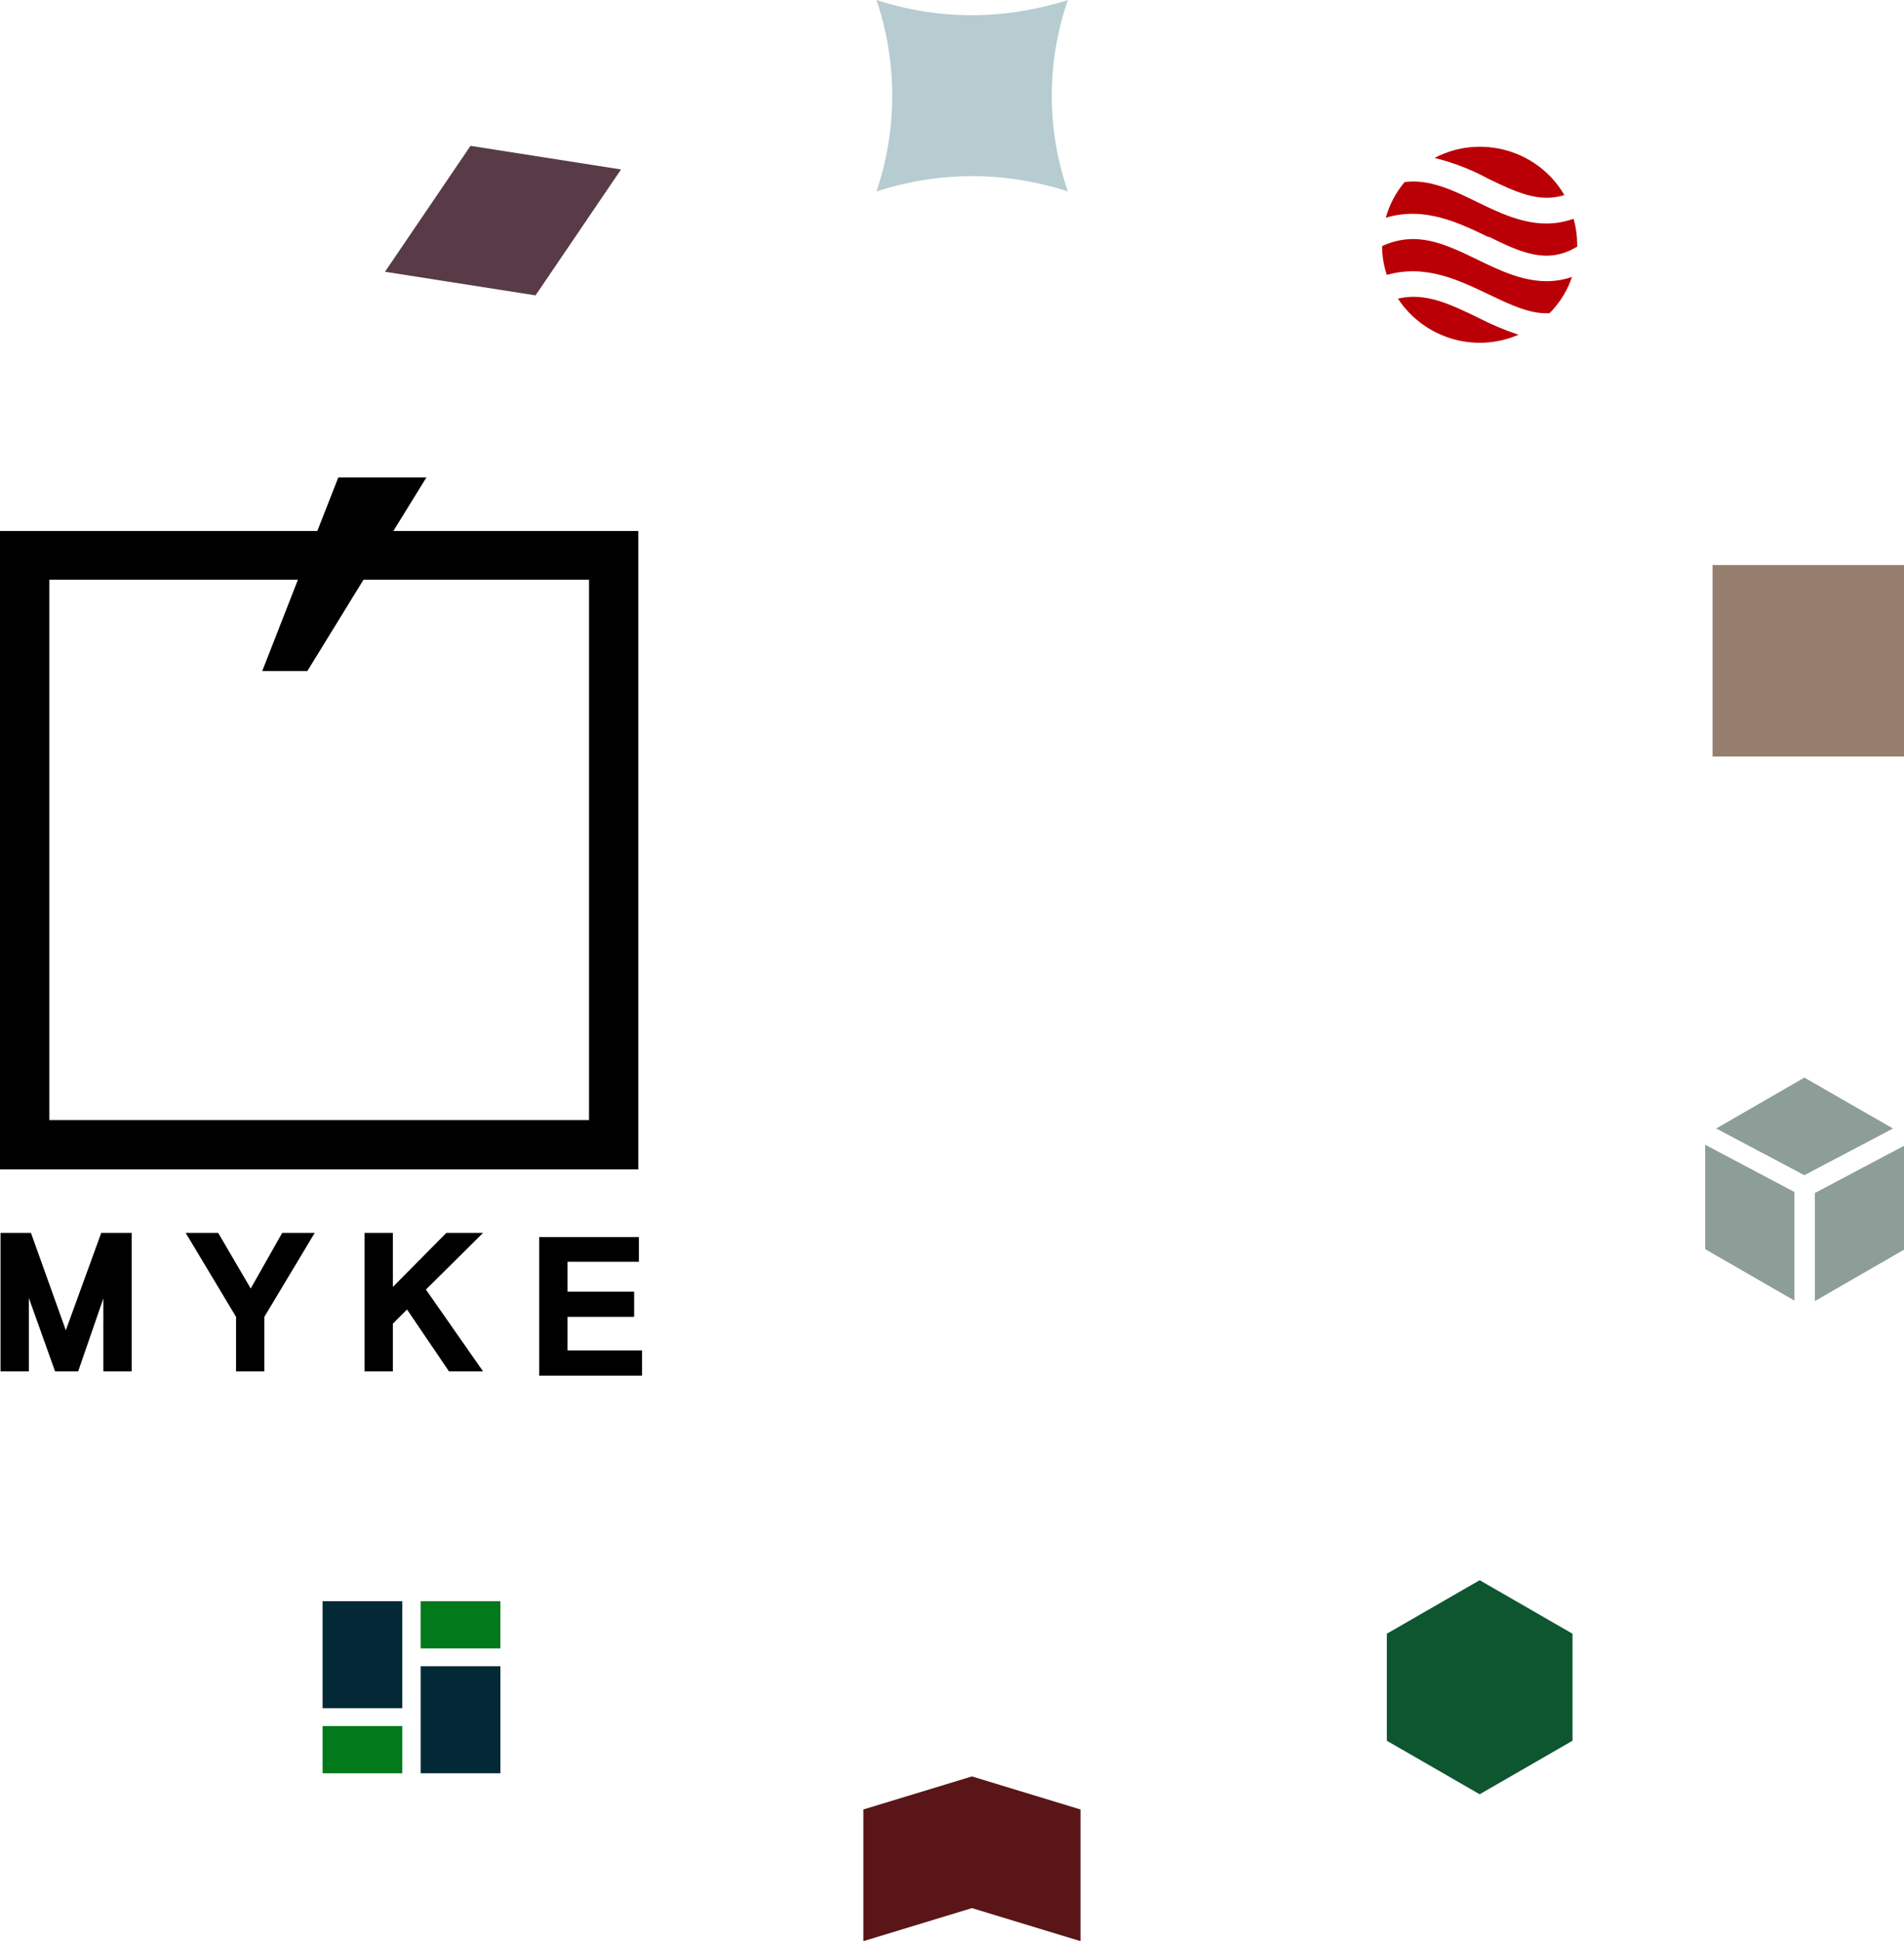 <?xml version="1.0" encoding="UTF-8"?>
<svg id="_レイヤー_1" data-name="レイヤー_1" xmlns="http://www.w3.org/2000/svg" version="1.1" viewBox="0 0 363 370">
  <!-- Generator: Adobe Illustrator 29.4.0, SVG Export Plug-In . SVG Version: 2.1.0 Build 152)  -->
  <defs>
    <style>
      .st0 {
        fill: #b6ccd1;
      }

      .st1 {
        fill: #957e6d;
      }

      .st2 {
        fill: #583b47;
      }

      .st3 {
        fill: #0e5630;
      }

      .st4 {
        fill: #042936;
      }

      .st5 {
        fill: #02791a;
      }

      .st6 {
        fill: #ba0006;
      }

      .st7 {
        fill: #591517;
      }

      .st8 {
        fill: #8c9e97;
      }
    </style>
  </defs>
  <g id="_5thLogo_c-1">
    <g id="_グループ_6686" data-name="グループ_6686">
      <g id="_グループ_6681" data-name="グループ_6681">
        <g id="_グループ_6680" data-name="グループ_6680">
          <path id="_パス_15162" data-name="パス_15162" d="M12.6,253.7l-6.7-18.7H.1v26.4h5.4v-14l5,14h4.4l4.8-13.9v13.9h5.4v-26.4h-5.8l-6.8,18.7Z"/>
          <path id="_パス_15163" data-name="パス_15163" d="M47.8,245.6l-6.2-10.6h-6.2l9.6,16v10.4h5.4v-10.4l9.6-16h-6.2l-6,10.6Z"/>
          <path id="_パス_15164" data-name="パス_15164" d="M85.1,235l-10.2,10.3v-10.3h-5.4v26.4h5.4v-9.1l2.7-2.7,8,11.8h6.5l-10.9-15.6,10.9-10.8h-7.1Z"/>
          <path id="_パス_15165" data-name="パス_15165" d="M108.2,257.4v-6.4h12.7v-4.8h-12.7v-5.7h13.6v-4.7h-19v26.4h19.6v-4.8h-14.1Z"/>
          <path id="_パス_15166" data-name="パス_15166" d="M81.3,91h-16.8l-4,10.2H0v121.7h121.7v-121.7h-46.7l6.3-10.2ZM112.3,110.5v103H9.4v-103h47.4l-6.8,17.4h8.6l10.7-17.4h43.1Z"/>
        </g>
      </g>
      <path id="_パス_15167" data-name="パス_15167" class="st0" d="M203.6,36.5c-11.9-3.9-24.6-3.9-36.5,0,4-11.8,4-24.7,0-36.5,5.8,1.9,12,2.9,18.1,2.9,6.2,0,12.4-1,18.4-2.9-4.1,11.8-4.1,24.7,0,36.5Z"/>
      <path id="_パス_15168" data-name="パス_15168" class="st2" d="M102.1,56.3l-28.7-4.5,16.3-24,28.7,4.5-16.3,24Z"/>
      <path id="_パス_15169" data-name="パス_15169" class="st7" d="M206,344.9l-20.7-6.3-20.7,6.3v25.1l20.7-6.3,20.7,6.3v-25.1Z"/>
      <path id="_パス_15170" data-name="パス_15170" class="st3" d="M299.8,331.8v-20.4l-17.7-10.2-17.7,10.2v20.4l17.7,10.2,17.7-10.2Z"/>
      <g id="_グループ_6683" data-name="グループ_6683">
        <rect id="_長方形_5734" data-name="長方形_5734" class="st1" x="326.5" y="107.7" width="36.5" height="36.5"/>
        <g id="_グループ_6682" data-name="グループ_6682">
          <path id="_パス_15171" data-name="パス_15171" class="st8" d="M325.1,218.2v19.9l17,9.8v-20.7l-17-9Z"/>
          <path id="_パス_15172" data-name="パス_15172" class="st8" d="M360.9,215.1l-16.9-9.7-16.8,9.7,16.8,8.9,16.9-8.9Z"/>
          <path id="_パス_15173" data-name="パス_15173" class="st8" d="M346,248l17-9.8v-19.8l-17,9v20.7Z"/>
        </g>
      </g>
      <g id="_グループ_6684" data-name="グループ_6684">
        <rect id="_長方形_5735" data-name="長方形_5735" class="st5" x="80.2" y="305.2" width="15.2" height="9"/>
        <rect id="_長方形_5736" data-name="長方形_5736" class="st4" x="61.5" y="305.2" width="15.2" height="20.4"/>
        <rect id="_長方形_5737" data-name="長方形_5737" class="st4" x="80.2" y="317.6" width="15.2" height="20.4"/>
        <rect id="_長方形_5738" data-name="長方形_5738" class="st5" x="61.5" y="329" width="15.2" height="9"/>
      </g>
      <g id="_グループ_6685" data-name="グループ_6685">
        <path id="_パス_15174" data-name="パス_15174" class="st6" d="M266.5,56.9c5,7.6,14.7,10.5,23,6.9-2.7-.9-5.3-2-7.8-3.3-5.2-2.5-9.9-4.8-15.1-3.6Z"/>
        <path id="_パス_15175" data-name="パス_15175" class="st6" d="M298.2,37.1c-5-8.5-15.9-11.6-24.7-7,3.6.9,7,2.2,10.3,4,5.2,2.5,9.6,4.6,14.4,3.1Z"/>
        <path id="_パス_15176" data-name="パス_15176" class="st6" d="M283.8,45.1c6.1,3,11.2,5.4,16.9,1.9,0-1.8-.2-3.6-.7-5.3-1.7.6-3.4.9-5.2.9-4.7,0-9.1-2.1-13.2-4.1-4.7-2.3-9.1-4.4-13.8-3.8-1.7,2-2.9,4.3-3.6,6.8,7.4-2.2,13.8.9,19.6,3.7Z"/>
        <path id="_パス_15177" data-name="パス_15177" class="st6" d="M299.7,52.8c-1.5.5-3.2.8-4.8.8-4.7,0-9.1-2.1-13.2-4.1-6.2-3-11.6-5.6-18.2-2.6,0,1.9.3,3.7.9,5.5,7.4-2.1,13.7,1,19.4,3.7,4.2,2,7.9,3.8,11.6,3.6.2-.2.4-.4.6-.6,1.6-1.8,2.9-3.9,3.7-6.3Z"/>
      </g>
    </g>
  </g>
</svg>